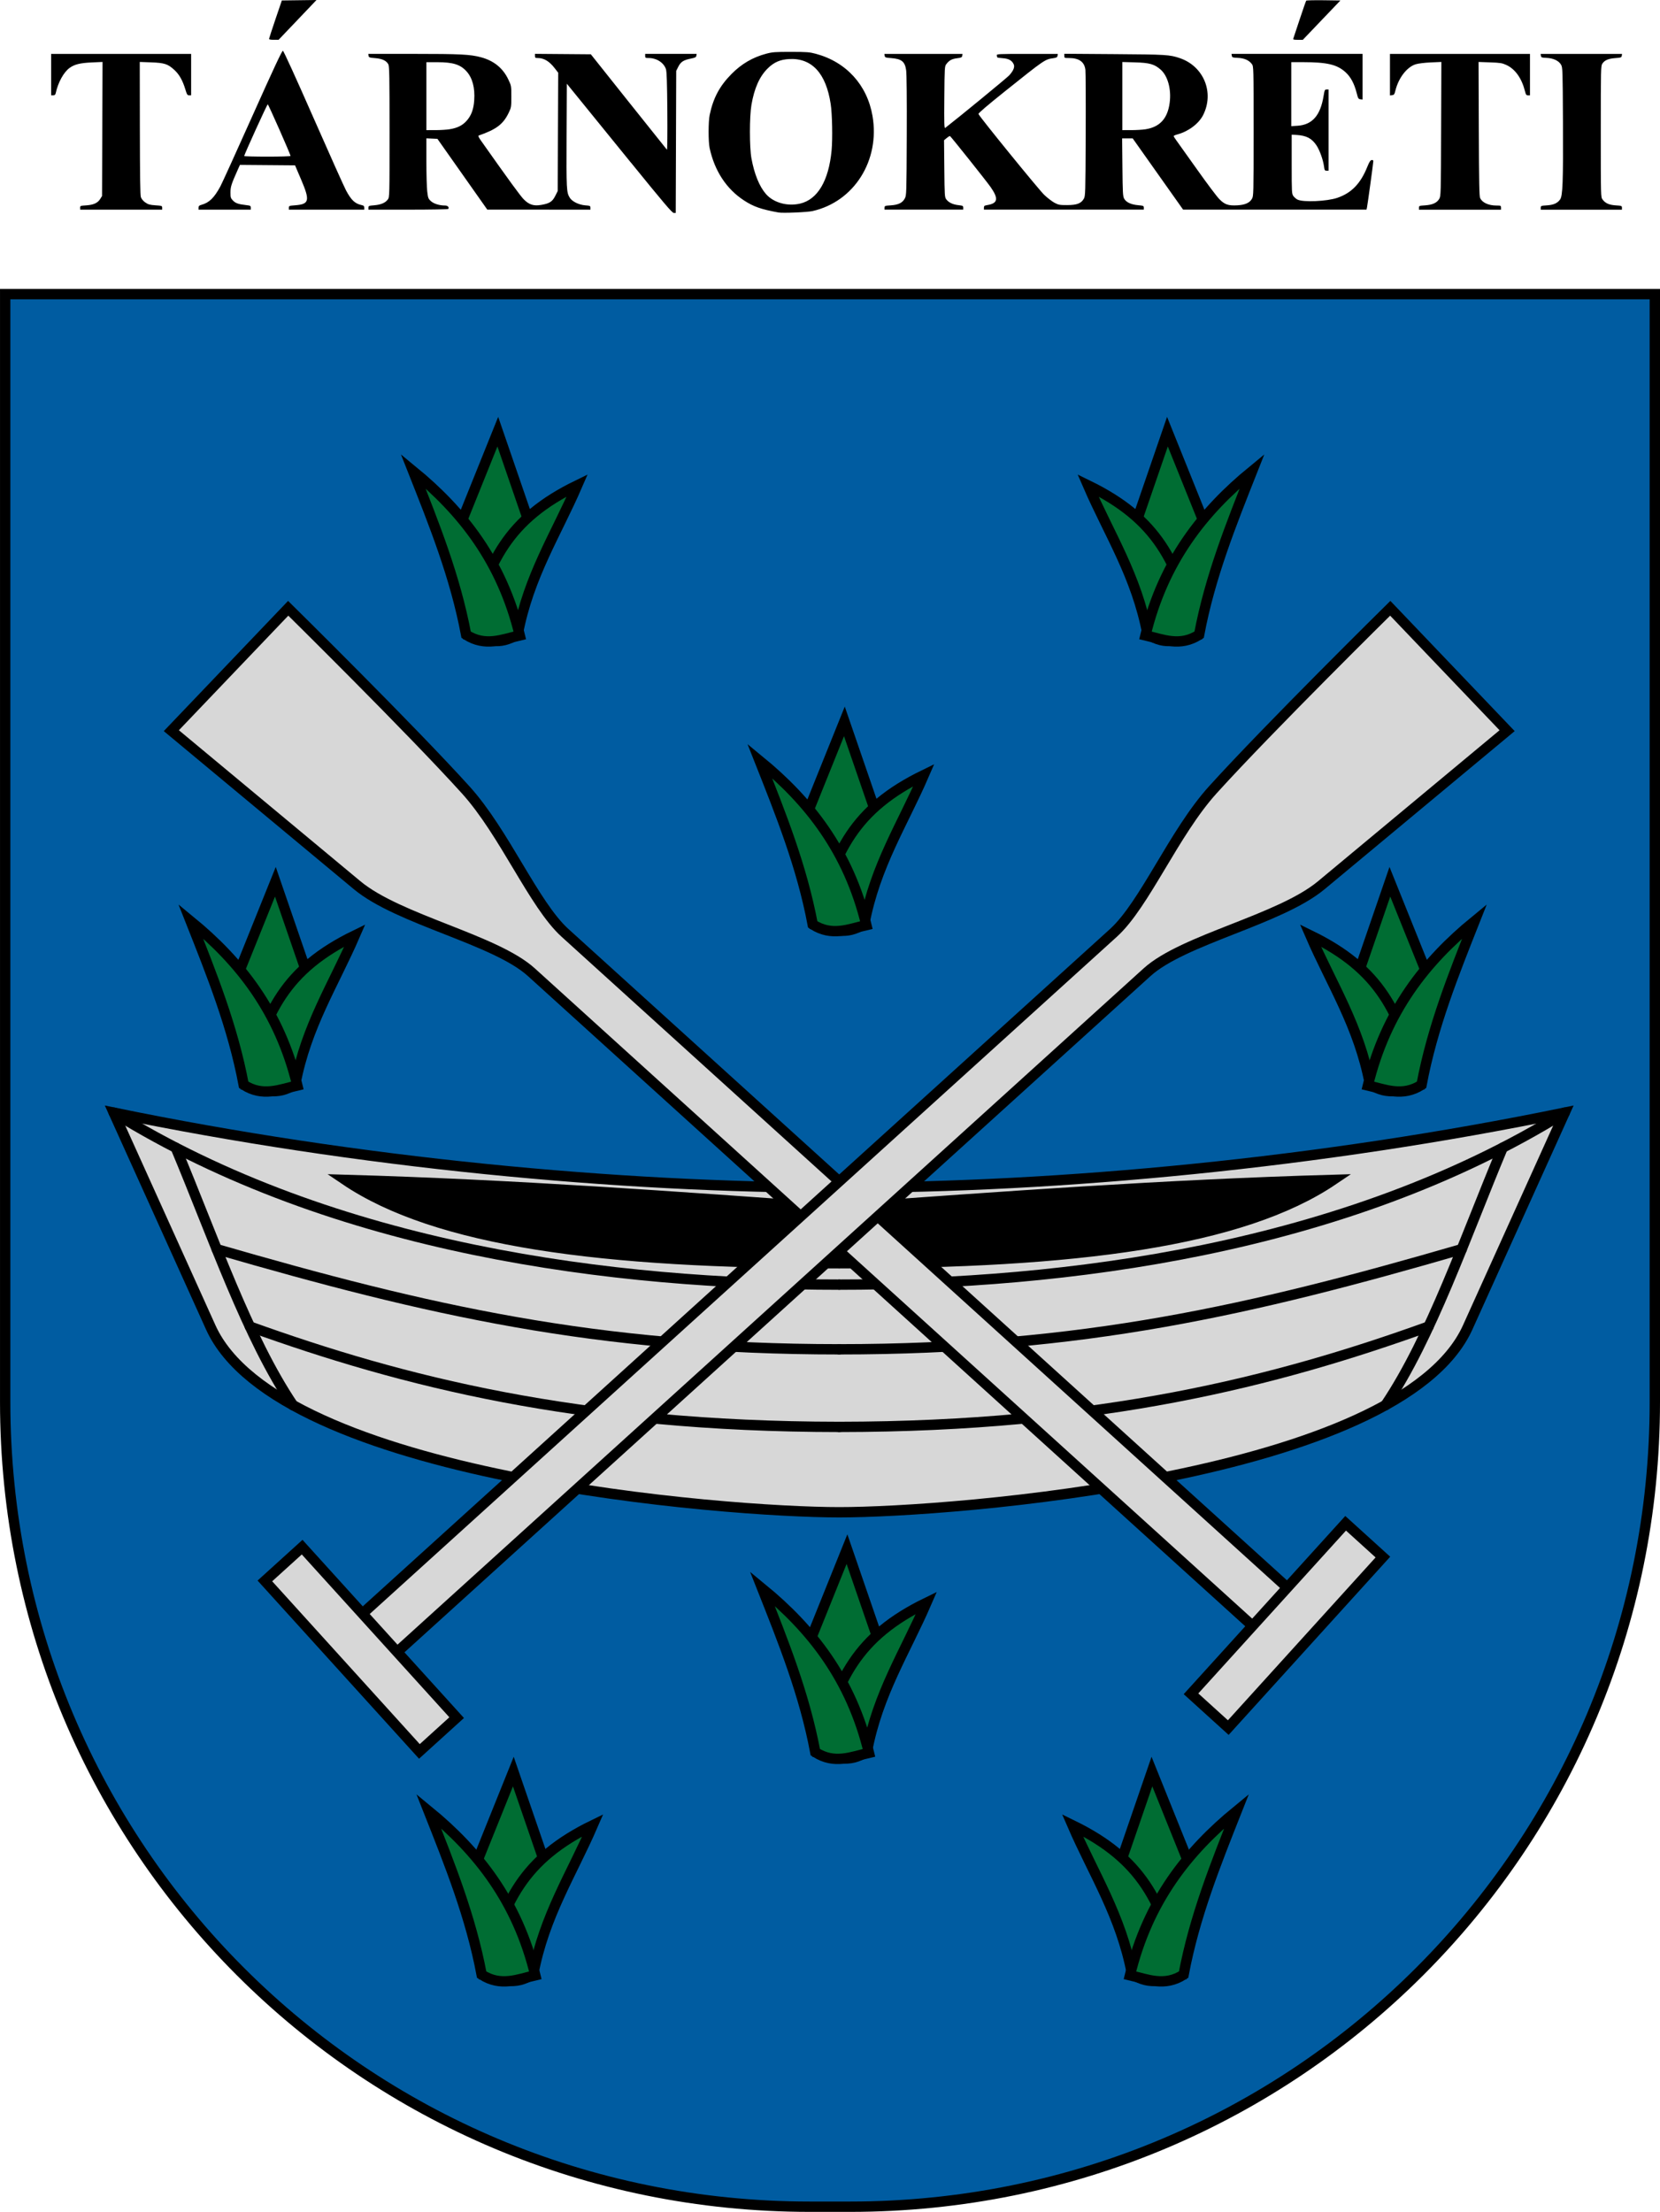 <?xml version="1.0" encoding="UTF-8" standalone="no"?>
<!-- Created with Inkscape (http://www.inkscape.org/) -->

<svg
   xmlns:dc="http://purl.org/dc/elements/1.1/"
   xmlns:cc="http://creativecommons.org/ns#"
   xmlns:rdf="http://www.w3.org/1999/02/22-rdf-syntax-ns#"
   xmlns:svg="http://www.w3.org/2000/svg"
   xmlns="http://www.w3.org/2000/svg"
   xmlns:sodipodi="http://sodipodi.sourceforge.net/DTD/sodipodi-0.dtd"
   xmlns:inkscape="http://www.inkscape.org/namespaces/inkscape"
   sodipodi:docname="HUN Tárnokréti Címer.svg"
   inkscape:version="0.92.1 r15371"
   id="svg4892"
   version="1.1"
   viewBox="0 0 169.812 226.245"
   height="226.245mm"
   width="169.812mm">
  <sodipodi:namedview
     inkscape:showpageshadow="true"
     inkscape:snap-grids="false"
     inkscape:snap-others="true"
     inkscape:snap-midpoints="true"
     inkscape:snap-smooth-nodes="false"
     inkscape:object-paths="true"
     inkscape:snap-intersection-paths="true"
     inkscape:snap-text-baseline="true"
     inkscape:window-maximized="1"
     inkscape:window-y="-4"
     inkscape:window-x="-4"
     inkscape:window-height="1016"
     inkscape:window-width="1920"
     inkscape:snap-to-guides="true"
     inkscape:snap-center="true"
     inkscape:snap-global="true"
     inkscape:guide-bbox="true"
     showguides="true"
     showborder="true"
     showgrid="false"
     inkscape:current-layer="layer3"
     inkscape:document-units="mm"
     inkscape:cy="264.70729"
     inkscape:cx="829.64274"
     inkscape:zoom="0.5"
     inkscape:pageshadow="2"
     inkscape:pageopacity="0.0"
     borderopacity="1.0"
     bordercolor="#666666"
     pagecolor="#ffffff"
     id="base"
     fit-margin-top="0"
     fit-margin-left="0"
     fit-margin-right="0"
     fit-margin-bottom="0"
     inkscape:object-nodes="true"
     inkscape:snap-bbox="true"
     inkscape:bbox-paths="true"
     inkscape:bbox-nodes="true"
     inkscape:lockguides="false" />
  <defs
     id="defs4886">
    <inkscape:path-effect
       fuse_tolerance="0"
       vertical_pattern="false"
       prop_units="false"
       tang_offset="0"
       normal_offset="0"
       spacing="10"
       scale_y_rel="false"
       prop_scale="1"
       copytype="single_stretched"
       pattern="m 58.221,0 h 1"
       is_visible="true"
       id="path-effect5224"
       effect="skeletal" />
    <inkscape:path-effect
       effect="skeletal"
       id="path-effect4688"
       is_visible="true"
       pattern="M 0,0 H 1"
       copytype="single_stretched"
       prop_scale="1"
       scale_y_rel="false"
       spacing="10"
       normal_offset="0"
       tang_offset="0"
       prop_units="false"
       vertical_pattern="false"
       fuse_tolerance="0" />
    <inkscape:path-effect
       effect="skeletal"
       id="path-effect4647"
       is_visible="true"
       pattern="M 0,0 H 1"
       copytype="repeated_stretched"
       prop_scale="1"
       scale_y_rel="false"
       spacing="10"
       normal_offset="0"
       tang_offset="0"
       prop_units="false"
       vertical_pattern="false"
       fuse_tolerance="0" />
    <inkscape:path-effect
       effect="skeletal"
       id="path-effect4600"
       is_visible="true"
       pattern="M 0,0 H 1"
       copytype="single_stretched"
       prop_scale="1"
       scale_y_rel="false"
       spacing="10"
       normal_offset="0"
       tang_offset="0"
       prop_units="false"
       vertical_pattern="false"
       fuse_tolerance="0" />
    <inkscape:path-effect
       effect="skeletal"
       id="path-effect4649"
       is_visible="true"
       pattern="M 0,0 H 1"
       copytype="repeated_stretched"
       prop_scale="1"
       scale_y_rel="true"
       spacing="-0.1"
       normal_offset="0.1"
       tang_offset="0"
       prop_units="false"
       vertical_pattern="false"
       fuse_tolerance="0" />
    <inkscape:path-effect
       effect="skeletal"
       id="path-effect4631"
       is_visible="true"
       pattern="m -6016.109,40.654 c 0,0.027 0,0.067 -0.032,0.067 -2e-4,0 -4e-4,-3e-6 -6e-4,-7e-6 -0.027,-5.61e-4 -0.032,-0.04 -0.032,-0.067 0,-1.6e-5 0,-3.2e-5 0,-4.8e-5 0,-0.027 0.01,-0.067 0.033,-0.067 0,0 0,0 1e-4,0 0.027,7.9e-5 0.032,0.04 0.032,0.067 z"
       copytype="repeated_stretched"
       prop_scale="1.04"
       scale_y_rel="true"
       spacing="0.4"
       normal_offset="0"
       tang_offset="0.4"
       prop_units="false"
       vertical_pattern="false"
       fuse_tolerance="0" />
    <inkscape:path-effect
       effect="skeletal"
       id="path-effect4599"
       is_visible="true"
       pattern="m -6016.214,40.547 h 0.265"
       copytype="repeated_stretched"
       prop_scale="1"
       scale_y_rel="false"
       spacing="0"
       normal_offset="0"
       tang_offset="0"
       prop_units="false"
       vertical_pattern="false"
       fuse_tolerance="0" />
    <inkscape:path-effect
       effect="skeletal"
       id="path-effect4596"
       is_visible="true"
       pattern="m -7238.617,93.385 c 0.99,-0.118 2.602,-0.061 2.711,0.645 0.156,1.01 -0.627,2.923 -0.427,3.825 0.088,0.397 0.496,0.198 1.072,0.179"
       copytype="repeated_stretched"
       prop_scale="1"
       scale_y_rel="false"
       spacing="10"
       normal_offset="0"
       tang_offset="0"
       prop_units="false"
       vertical_pattern="false"
       fuse_tolerance="0" />
    <inkscape:path-effect
       effect="skeletal"
       id="path-effect4594"
       is_visible="true"
       pattern="M 0,0 H 1"
       copytype="repeated_stretched"
       prop_scale="1"
       scale_y_rel="false"
       spacing="0"
       normal_offset="0"
       tang_offset="0"
       prop_units="false"
       vertical_pattern="false"
       fuse_tolerance="0" />
    <inkscape:path-effect
       fuse_tolerance="0"
       vertical_pattern="false"
       prop_units="false"
       tang_offset="0"
       normal_offset="0"
       spacing="0"
       scale_y_rel="false"
       prop_scale="1"
       copytype="single_stretched"
       pattern="M 0,0 H 1"
       is_visible="true"
       effect="skeletal"
       id="path-effect4737" />
    <inkscape:path-effect
       effect="skeletal"
       id="path-effect4735"
       is_visible="true"
       pattern="M 0,0 H 1"
       copytype="single_stretched"
       prop_scale="1"
       scale_y_rel="false"
       spacing="0"
       normal_offset="0"
       tang_offset="0"
       prop_units="false"
       vertical_pattern="false"
       fuse_tolerance="0" />
    <clipPath
       id="clipPath4754"
       clipPathUnits="userSpaceOnUse">
      <path
         style="opacity:1;vector-effect:none;fill:none;fill-opacity:1;fill-rule:evenodd;stroke:#000000;stroke-width:0.265;stroke-linecap:round;stroke-linejoin:miter;stroke-miterlimit:4;stroke-dasharray:none;stroke-dashoffset:0;stroke-opacity:1"
         d="m -3720.345,-167.887 v 25.776 c 0,13.599 -10.894,24.547 -24.426,24.547 -13.532,0 -24.426,-10.948 -24.426,-24.547 v -25.776 z"
         id="path4756"
         inkscape:connector-curvature="0"
         sodipodi:nodetypes="cssscc" />
    </clipPath>
    <clipPath
       id="clipPath4758"
       clipPathUnits="userSpaceOnUse">
      <path
         style="opacity:1;vector-effect:none;fill:none;fill-opacity:1;fill-rule:evenodd;stroke:#000000;stroke-width:0.265;stroke-linecap:round;stroke-linejoin:miter;stroke-miterlimit:4;stroke-dasharray:none;stroke-dashoffset:0;stroke-opacity:1"
         d="m -3720.345,-167.887 v 25.776 c 0,13.599 -10.894,24.547 -24.426,24.547 -13.532,0 -24.426,-10.948 -24.426,-24.547 v -25.776 z"
         id="path4760"
         inkscape:connector-curvature="0"
         sodipodi:nodetypes="cssscc" />
    </clipPath>
    <clipPath
       id="clipPath5839"
       clipPathUnits="userSpaceOnUse">
      <path
         inkscape:transform-center-y="7.6454958"
         inkscape:transform-center-x="-19.299972"
         style="opacity:1;vector-effect:none;fill:none;fill-opacity:1;stroke:#ff00ff;stroke-width:0.265;stroke-linecap:round;stroke-linejoin:miter;stroke-miterlimit:4;stroke-dasharray:none;stroke-dashoffset:0;stroke-opacity:1"
         d="m -5453.588,84.65 c 0.879,0.246 3.14,-1.017 3.724,-2.862 -13.127,-4.223 -25.882,-7.185 -38.6,-7.185 -12.718,0 -25.473,2.961 -38.6,7.185 0.584,1.845 2.845,3.108 3.724,2.862 16.269,-4.56 25.784,-5.505 34.876,-5.559 9.092,0.054 18.607,0.998 34.876,5.559 z"
         id="path5841"
         inkscape:connector-curvature="0"
         sodipodi:nodetypes="scccscs" />
    </clipPath>
    <clipPath
       clipPathUnits="userSpaceOnUse"
       id="clipPath10969">
      <path
         sodipodi:nodetypes="ccccsc"
         inkscape:connector-curvature="0"
         id="path10971"
         d="m -6386.081,252.12 c -1.229,8.865 2.197,11.155 5.987,12.02 l 6.875,-2.713 0.327,-4.21 c -0.654,-1.786 -2.018,-4.967 -4.084,-5.76 -2.011,-0.772 -5.16,-0.266 -7.141,0.054"
         style="opacity:1;vector-effect:none;fill:none;fill-opacity:1;stroke:#000000;stroke-width:0.397;stroke-linecap:round;stroke-linejoin:miter;stroke-miterlimit:4;stroke-dasharray:none;stroke-dashoffset:0;stroke-opacity:1" />
    </clipPath>
    <clipPath
       clipPathUnits="userSpaceOnUse"
       id="clipPath12604">
      <path
         sodipodi:nodetypes="cscccc"
         inkscape:connector-curvature="0"
         id="path12606"
         d="m -6430.561,249.107 c 0.85,2.18 3.159,4.534 5.94,2.76 0.279,-0.178 4.584,-3.742 4.584,-3.742 l 0.468,-4.256 -3.602,-4.584 -4.958,2.666"
         style="opacity:1;vector-effect:none;fill:none;fill-opacity:1;stroke:#000000;stroke-width:0.397;stroke-linecap:round;stroke-linejoin:miter;stroke-miterlimit:4;stroke-dasharray:none;stroke-dashoffset:0;stroke-opacity:1" />
    </clipPath>
    <clipPath
       clipPathUnits="userSpaceOnUse"
       id="clipPath43020">
      <path
         style="opacity:1;vector-effect:none;fill:none;fill-opacity:1;stroke:#000000;stroke-width:2.117;stroke-linecap:round;stroke-linejoin:miter;stroke-miterlimit:4;stroke-dasharray:none;stroke-dashoffset:0;stroke-opacity:1"
         d="m -7361.159,200.7 c -20.39,-39.563 17.308,-76.333 -13.745,-130.392 8.779,-12.671 15.626,-26.671 18.423,-43.455 18.98,5.822 39.932,10.829 64.822,10.829 24.89,0 45.842,-5.007 64.822,-10.829 2.796,16.784 9.643,30.784 18.423,43.455 -31.052,54.059 6.646,90.829 -13.745,130.392 -10.7,20.761 -52.049,20.453 -69.5,36.818 -17.451,-16.365 -58.8,-16.057 -69.5,-36.818 z"
         id="path43022"
         inkscape:connector-curvature="0"
         sodipodi:nodetypes="scccccscs"
         inkscape:transform-center-x="41.622508"
         inkscape:transform-center-y="-124.08368" />
    </clipPath>
    <clipPath
       clipPathUnits="userSpaceOnUse"
       id="clipPath43026">
      <path
         style="opacity:1;vector-effect:none;fill:none;fill-opacity:1;stroke:#000000;stroke-width:2.117;stroke-linecap:round;stroke-linejoin:miter;stroke-miterlimit:4;stroke-dasharray:none;stroke-dashoffset:0;stroke-opacity:1"
         d="m -7361.159,200.7 c -20.39,-39.563 17.308,-76.333 -13.745,-130.392 8.779,-12.671 15.626,-26.671 18.423,-43.455 18.98,5.822 39.932,10.829 64.822,10.829 24.89,0 45.842,-5.007 64.822,-10.829 2.796,16.784 9.643,30.784 18.423,43.455 -31.052,54.059 6.646,90.829 -13.745,130.392 -10.7,20.761 -52.049,20.453 -69.5,36.818 -17.451,-16.365 -58.8,-16.057 -69.5,-36.818 z"
         id="path43028"
         inkscape:connector-curvature="0"
         sodipodi:nodetypes="scccccscs"
         inkscape:transform-center-x="41.622508"
         inkscape:transform-center-y="-124.08368" />
    </clipPath>
    <clipPath
       clipPathUnits="userSpaceOnUse"
       id="clipPath4590">
      <path
         id="path4592"
         d="m -7567.196,57.484 c -3.243,0.021 -7.173,0.778 -12.433,2.766 v 15.649 c 20.44,-7.726 20.737,3.2 39.099,3.2 18.389,0 18.66,-10.958 39.187,-3.167 V 60.283 c -20.527,-7.791 -20.798,3.167 -39.187,3.167 -13.636,0 -17.308,-6.028 -26.666,-5.966 z"
         style="opacity:1;vector-effect:none;fill:none;fill-opacity:1;stroke:#000000;stroke-width:0.265;stroke-linecap:round;stroke-linejoin:miter;stroke-miterlimit:4;stroke-dasharray:none;stroke-dashoffset:0;stroke-opacity:1"
         inkscape:connector-curvature="0" />
    </clipPath>
    <clipPath
       id="clipPath6377"
       clipPathUnits="userSpaceOnUse">
      <path
         style="opacity:1;vector-effect:none;fill:none;fill-opacity:1;stroke:#000000;stroke-width:0.397;stroke-linecap:round;stroke-linejoin:miter;stroke-miterlimit:4;stroke-dasharray:none;stroke-dashoffset:0;stroke-opacity:1"
         d="m -8012.114,63.783 c -11.524,17.719 -43.089,-7.949 -53.359,7.483 -0.507,0.763 -0.89,1.646 -1.278,2.571 0,0 -1.109,1.252 -0.225,2.671 4.337,6.962 -13.058,27.201 -2.14,28.571 1.942,0.244 -0.118,3.156 -0.016,3.154 0.903,-0.014 0.787,1.087 1.535,2.506 9.694,18.397 -4.764,33.715 -10.392,40.872 -1.5,1.907 -0.495,3.302 -1.065,3.321 7.833,0.069 -1.668,38.592 18.166,48.738 17.618,9.013 40.373,-1.829 48.774,12.645"
         id="path6379"
         inkscape:connector-curvature="0"
         sodipodi:nodetypes="cscssssscsc"
         inkscape:transform-center-x="33.469424"
         inkscape:transform-center-y="-97.631305" />
    </clipPath>
    <clipPath
       clipPathUnits="userSpaceOnUse"
       id="clipPath4881">
      <path
         inkscape:transform-center-y="-100.53728"
         inkscape:transform-center-x="42.45311"
         sodipodi:nodetypes="sssccssscs"
         inkscape:connector-curvature="0"
         id="path4883"
         d="m -8020.505,525.446 h -38.338 c -11.786,0 -27.824,-9.727 -27.824,-29.363 V 336.832 h 169.276 v 159.251 c 0,19.635 -16.038,29.363 -27.824,29.363 h -38.338 c -10.406,0 -18.128,6.644 -18.476,11.925 -0.348,-5.28 -8.07,-11.925 -18.476,-11.925 z"
         style="opacity:1;vector-effect:none;fill:#da251c;fill-opacity:1;stroke:#000000;stroke-width:0.794;stroke-linecap:round;stroke-linejoin:miter;stroke-miterlimit:4;stroke-dasharray:none;stroke-dashoffset:0;stroke-opacity:1" />
    </clipPath>
    <clipPath
       clipPathUnits="userSpaceOnUse"
       id="clipPath4986">
      <path
         style="opacity:1;vector-effect:none;fill:none;fill-opacity:1;stroke:#ff00ff;stroke-width:0.079;stroke-linecap:round;stroke-linejoin:miter;stroke-miterlimit:4;stroke-dasharray:none;stroke-dashoffset:0;stroke-opacity:1"
         d="m -8150.198,403.103 18.239,-52.531 2.658,-7.677 20.896,60.197"
         id="path4988"
         inkscape:connector-curvature="0"
         sodipodi:nodetypes="cccc"
         inkscape:transform-center-x="10.450903"
         inkscape:transform-center-y="-36.719747" />
    </clipPath>
    <clipPath
       clipPathUnits="userSpaceOnUse"
       id="clipPath4990">
      <path
         inkscape:transform-center-y="-36.719747"
         inkscape:transform-center-x="10.450903"
         sodipodi:nodetypes="cccc"
         inkscape:connector-curvature="0"
         id="path4992"
         d="m -8150.198,403.103 18.239,-52.531 2.658,-7.677 20.896,60.197"
         style="opacity:1;vector-effect:none;fill:none;fill-opacity:1;stroke:#ff00ff;stroke-width:0.079;stroke-linecap:round;stroke-linejoin:miter;stroke-miterlimit:4;stroke-dasharray:none;stroke-dashoffset:0;stroke-opacity:1" />
    </clipPath>
  </defs>
  <g
     transform="translate(9377.52,-498.009)"
     inkscape:groupmode="layer"
     id="layer2"
     inkscape:label="RASZTER" />
  <g
     transform="translate(9377.52,-498.009)"
     inkscape:groupmode="layer"
     id="layer3"
     inkscape:label="1">
    <g
       transform="rotate(-90,-3258.461,-169.769)"
       id="g5275"
       inkscape:transform-center-x="-16.512308"
       inkscape:transform-center-y="-5.5595725" />
    <g
       transform="rotate(-150,-3258.461,-169.769)"
       id="g5295"
       inkscape:transform-center-x="-5.5617607"
       inkscape:transform-center-y="-16.511725" />
    <g
       inkscape:transform-center-y="-16.512308"
       inkscape:transform-center-x="5.5595725"
       id="g5305"
       transform="rotate(-180,-3258.461,-169.769)" />
    <g
       transform="rotate(90,-3258.461,-169.769)"
       id="g5335"
       inkscape:transform-center-x="16.512308"
       inkscape:transform-center-y="5.5595725" />
    <g
       inkscape:transform-center-y="12.404912"
       inkscape:transform-center-x="12.406871"
       id="g5345"
       transform="rotate(60,-3258.461,-169.769)" />
    <g
       transform="rotate(30,-3258.461,-169.769)"
       id="g5355"
       inkscape:transform-center-x="3.8267214"
       inkscape:transform-center-y="14.832502" />
    <g
       transform="rotate(-60,-3258.461,-169.769)"
       inkscape:transform-center-y="3.8267221"
       inkscape:transform-center-x="-14.832502"
       id="g5382" />
    <rect
       ry="0"
       y="-321.855"
       x="-4582.534"
       height="15.715"
       width="0"
       id="rect4509"
       style="opacity:1;vector-effect:none;fill:none;fill-opacity:1;fill-rule:evenodd;stroke:#ff00ff;stroke-width:0.079;stroke-linecap:round;stroke-linejoin:miter;stroke-miterlimit:4;stroke-dasharray:none;stroke-dashoffset:0;stroke-opacity:1" />
    <path
       style="opacity:1;fill:#f8b703;fill-opacity:1;fill-rule:evenodd;stroke:#f8b703;stroke-width:0.3;stroke-linecap:square;stroke-linejoin:round;stroke-miterlimit:4;stroke-dasharray:none;stroke-dashoffset:0;stroke-opacity:1;paint-order:fill markers stroke"
       d=""
       id="path4739"
       inkscape:connector-curvature="0"
       transform="matrix(0.265,0,0,0.265,-6970.053,138.905)" />
    <path
       style="opacity:1;fill:#f8b703;fill-opacity:1;fill-rule:evenodd;stroke:#f8b703;stroke-width:0.3;stroke-linecap:square;stroke-linejoin:round;stroke-miterlimit:4;stroke-dasharray:none;stroke-dashoffset:0;stroke-opacity:1;paint-order:fill markers stroke"
       d=""
       id="path4741"
       inkscape:connector-curvature="0"
       transform="matrix(0.265,0,0,0.265,-6970.053,138.905)" />
    <rect
       style="opacity:1;vector-effect:none;fill:none;fill-opacity:1;fill-rule:evenodd;stroke:#ff00ff;stroke-width:0.079;stroke-linecap:round;stroke-linejoin:miter;stroke-miterlimit:4;stroke-dasharray:none;stroke-dashoffset:0;stroke-opacity:1"
       id="rect5017"
       width="0"
       height="0"
       x="-8050.607"
       y="121.259" />
    <g
       id="g6740">
      <path
         inkscape:connector-curvature="0"
         id="rect6003"
         d="m -9376.99,528.095 v 113.311 c 0,45.605 36.714,82.319 82.319,82.319 h 4.115 c 45.605,0 82.319,-36.714 82.319,-82.319 V 528.095 Z"
         style="opacity:1;vector-effect:none;fill:#005ca1;fill-opacity:1;fill-rule:evenodd;stroke:#000000;stroke-width:1.058;stroke-linecap:round;stroke-linejoin:miter;stroke-miterlimit:4;stroke-dasharray:none;stroke-dashoffset:0;stroke-opacity:1" />
      <path
         inkscape:connector-curvature="0"
         id="path6572"
         d="m -9312.978,514.646 c -2.299,-2.832 -4.714,-5.807 -5.369,-6.611 l -1.189,-1.463 -0.025,5.319 c -0.026,5.505 -0.01,5.801 0.325,6.342 0.239,0.387 0.924,0.726 1.573,0.778 0.5,0.04 0.541,0.058 0.541,0.244 v 0.2 l -5.275,-0.003 -5.276,-0.003 -2.551,-3.62 -2.551,-3.62 -0.564,-0.025 -0.564,-0.025 v 2.356 c 4e-4,1.296 0.039,2.68 0.087,3.076 0.079,0.663 0.104,0.742 0.369,0.986 0.293,0.271 0.878,0.454 1.45,0.454 0.278,0 0.447,0.173 0.339,0.347 -0.029,0.044 -1.762,0.077 -4.111,0.077 h -4.063 v -0.2 c 0,-0.186 0.043,-0.203 0.598,-0.25 0.685,-0.057 1.136,-0.251 1.388,-0.595 0.173,-0.237 0.175,-0.303 0.175,-6.916 0,-5.643 -0.02,-6.712 -0.122,-6.904 -0.203,-0.378 -0.623,-0.576 -1.346,-0.635 -0.592,-0.048 -0.653,-0.071 -0.678,-0.244 l -0.028,-0.191 h 4.628 c 4.787,0 5.806,0.051 6.907,0.348 1.303,0.351 2.231,1.102 2.779,2.249 0.317,0.664 0.318,0.669 0.318,1.767 0,1.06 -0.011,1.123 -0.265,1.653 -0.566,1.177 -1.261,1.706 -3.069,2.334 -0.084,0.028 -0.01,0.195 0.261,0.569 2.886,4.085 3.991,5.601 4.344,5.958 0.549,0.555 1.014,0.702 1.795,0.568 0.842,-0.144 1.13,-0.329 1.425,-0.916 l 0.254,-0.505 0.025,-6.048 0.026,-6.048 -0.348,-0.451 c -0.559,-0.725 -1.105,-1.055 -1.747,-1.055 -0.246,0 -0.283,-0.028 -0.283,-0.213 v -0.214 l 2.858,0.023 2.858,0.023 3.859,4.847 c 2.122,2.666 3.889,4.877 3.926,4.913 0.039,0.036 0.057,-1.725 0.04,-3.915 -0.024,-2.974 -0.062,-4.067 -0.141,-4.32 -0.218,-0.67 -0.955,-1.144 -1.776,-1.144 -0.317,0 -0.35,-0.02 -0.35,-0.212 v -0.212 h 2.633 2.633 l -0.029,0.187 c -0.024,0.157 -0.116,0.205 -0.571,0.297 -0.75,0.151 -1.028,0.332 -1.278,0.831 l -0.212,0.422 -0.025,7.267 -0.025,7.267 h -0.201 c -0.163,0 -0.983,-0.964 -4.38,-5.149 z m -18.556,-3.416 c 0.802,-0.13 1.312,-0.382 1.741,-0.858 0.482,-0.536 0.724,-1.186 0.783,-2.108 0.088,-1.285 -0.184,-2.289 -0.787,-2.957 -0.632,-0.7 -1.38,-0.934 -2.982,-0.936 l -1.123,-9.2e-4 v 3.475 3.475 l 0.911,-6.2e-4 c 0.501,-3.6e-4 1.157,-0.04 1.457,-0.089 z m 33.652,8.514 c -1.792,-0.328 -2.545,-0.591 -3.534,-1.236 -1.794,-1.168 -3.014,-3.03 -3.514,-5.366 -0.139,-0.648 -0.137,-2.725 0.01,-3.39 0.364,-1.728 1.015,-2.946 2.236,-4.181 1.021,-1.032 2.165,-1.7 3.538,-2.066 0.644,-0.172 0.914,-0.192 2.543,-0.19 1.629,0.001 1.898,0.023 2.542,0.196 3.11,0.837 5.252,3.188 5.796,6.362 0.779,4.546 -1.879,8.762 -6.133,9.725 -0.537,0.122 -3.037,0.226 -3.477,0.146 z m 2.216,-0.911 c 1.789,-0.421 2.924,-2.342 3.215,-5.443 0.111,-1.176 0.065,-3.728 -0.092,-4.739 -0.473,-3.139 -1.92,-4.715 -4.224,-4.603 -0.928,0.045 -1.565,0.318 -2.203,0.942 -0.848,0.83 -1.384,2.026 -1.681,3.75 -0.206,1.196 -0.207,4.335 0,5.463 0.295,1.617 0.817,2.894 1.496,3.665 0.773,0.878 2.192,1.271 3.488,0.965 z m -73.661,0.423 c 0,-0.189 0.038,-0.203 0.615,-0.24 0.754,-0.048 1.187,-0.244 1.439,-0.649 l 0.192,-0.309 0.026,-6.856 0.025,-6.856 -1.083,0.048 c -1.208,0.054 -1.78,0.194 -2.286,0.56 -0.604,0.438 -1.177,1.475 -1.419,2.573 -0.041,0.178 -0.102,0.233 -0.262,0.233 h -0.21 v -2.119 -2.119 h 7.161 7.161 v 2.119 2.119 h -0.204 c -0.179,0 -0.226,-0.074 -0.389,-0.611 -0.276,-0.908 -0.609,-1.504 -1.096,-1.96 -0.679,-0.635 -1.026,-0.751 -2.398,-0.801 l -1.168,-0.042 0.01,6.771 c 0.01,5.015 0.033,6.847 0.106,7.064 0.066,0.18 0.236,0.388 0.449,0.537 0.291,0.204 0.459,0.251 1.038,0.291 0.655,0.045 0.69,0.057 0.69,0.247 v 0.2 h -4.195 -4.196 v -0.201 z m 12.12,-0.008 c 0,-0.166 0.063,-0.225 0.301,-0.291 0.788,-0.218 1.285,-0.702 1.924,-1.874 0.165,-0.303 1.645,-3.556 3.288,-7.229 2.149,-4.802 3.024,-6.671 3.112,-6.653 0.078,0.015 1.321,2.746 3.109,6.81 1.641,3.732 3.148,7.092 3.348,7.468 0.532,0.999 0.915,1.361 1.593,1.507 0.218,0.047 0.276,0.102 0.276,0.264 v 0.205 h -3.857 -3.856 v -0.2 c 0,-0.187 0.04,-0.203 0.626,-0.247 1.471,-0.111 1.553,-0.463 0.621,-2.647 l -0.616,-1.441 -2.818,-0.023 -2.819,-0.023 -0.238,0.531 c -0.638,1.428 -0.728,1.708 -0.73,2.284 0,0.513 0.023,0.591 0.249,0.828 0.266,0.278 0.555,0.379 1.339,0.469 0.444,0.051 0.487,0.075 0.487,0.262 v 0.206 h -2.669 -2.67 z m 9.408,-5.288 c 0,-0.155 -2.264,-5.28 -2.332,-5.281 -0.067,-6.1e-4 -2.398,5.122 -2.409,5.289 -0.01,0.034 1.063,0.064 2.368,0.064 1.306,0 2.373,-0.032 2.373,-0.072 z m 60.767,5.295 c 0,-0.189 0.037,-0.203 0.626,-0.241 0.786,-0.051 1.209,-0.257 1.445,-0.708 0.171,-0.327 0.175,-0.459 0.199,-6.42 0.016,-3.637 -0.01,-6.326 -0.061,-6.682 -0.124,-0.896 -0.462,-1.173 -1.534,-1.253 -0.578,-0.043 -0.639,-0.065 -0.663,-0.238 l -0.028,-0.191 h 3.995 3.995 l -0.028,0.191 c -0.025,0.165 -0.1,0.199 -0.535,0.254 -0.533,0.066 -0.807,0.217 -1.097,0.605 -0.168,0.225 -0.176,0.355 -0.201,3.42 -0.023,2.613 -0.01,3.171 0.089,3.101 1.321,-1.018 6.32,-5.121 6.549,-5.376 0.445,-0.492 0.591,-0.867 0.451,-1.153 -0.189,-0.385 -0.524,-0.565 -1.126,-0.603 -0.302,-0.019 -0.553,-0.059 -0.556,-0.089 -0.01,-0.03 -0.021,-0.12 -0.037,-0.202 -0.028,-0.139 0.167,-0.148 3.106,-0.148 h 3.134 l -0.029,0.19 c -0.023,0.155 -0.1,0.2 -0.419,0.246 -0.876,0.125 -0.876,0.125 -4.975,3.403 -1.826,1.46 -2.724,2.231 -2.694,2.31 0.113,0.295 6.194,7.77 6.734,8.279 0.334,0.314 0.807,0.676 1.051,0.805 0.401,0.211 0.528,0.234 1.293,0.232 0.988,-0.003 1.413,-0.164 1.694,-0.642 0.165,-0.28 0.17,-0.466 0.196,-6.518 0.015,-3.426 0,-6.432 -0.03,-6.679 -0.1,-0.812 -0.645,-1.203 -1.682,-1.203 -0.456,0 -0.477,-0.01 -0.477,-0.218 v -0.218 l 5.148,0.037 c 5.295,0.038 5.627,0.059 6.655,0.405 2.459,0.828 3.567,3.529 2.395,5.836 -0.443,0.872 -1.503,1.67 -2.616,1.967 -0.217,0.058 -0.395,0.138 -0.395,0.177 0,0.038 0.147,0.269 0.327,0.512 0.179,0.243 1.123,1.566 2.097,2.941 0.974,1.375 1.981,2.716 2.237,2.98 0.557,0.573 0.924,0.7 1.869,0.646 0.778,-0.044 1.239,-0.251 1.476,-0.66 0.169,-0.291 0.172,-0.42 0.172,-6.922 0,-6.586 0,-6.627 -0.177,-6.865 -0.291,-0.393 -0.765,-0.604 -1.433,-0.635 -0.541,-0.026 -0.595,-0.044 -0.62,-0.219 l -0.029,-0.191 h 6.701 6.701 v 2.336 2.336 l -0.222,-0.027 c -0.199,-0.025 -0.238,-0.089 -0.378,-0.643 -0.242,-0.956 -0.606,-1.638 -1.132,-2.118 -0.864,-0.79 -1.881,-1.032 -4.349,-1.035 l -1.208,-9.1e-4 v 3.274 3.274 l 0.629,-0.04 c 1.52,-0.097 2.355,-1.05 2.678,-3.054 0.1,-0.604 0.122,-0.657 0.306,-0.657 h 0.201 v 4.153 4.153 h -0.204 c -0.182,0 -0.21,-0.048 -0.262,-0.445 -0.092,-0.67 -0.437,-1.643 -0.767,-2.141 -0.481,-0.726 -1.036,-1.013 -2.071,-1.073 l -0.467,-0.028 v 3.024 c 0,2.934 0.01,3.031 0.177,3.263 0.1,0.132 0.286,0.293 0.42,0.358 0.584,0.286 3.01,0.179 4.064,-0.179 1.449,-0.492 2.381,-1.453 3.068,-3.159 0.203,-0.505 0.318,-0.687 0.447,-0.707 0.119,-0.019 0.173,0.02 0.173,0.121 0,0.17 -0.573,4.361 -0.645,4.715 l -0.05,0.233 h -9.381 -9.382 l -2.579,-3.644 -2.579,-3.644 h -0.539 -0.539 l 0.029,2.945 c 0.025,2.626 0.045,2.975 0.177,3.22 0.202,0.37 0.69,0.602 1.412,0.669 0.557,0.052 0.599,0.07 0.599,0.255 v 0.2 h -8.178 -8.178 v -0.204 c 0,-0.175 0.055,-0.213 0.36,-0.264 1.071,-0.178 1.153,-0.66 0.316,-1.853 -0.429,-0.612 -4.065,-5.174 -4.147,-5.204 -0.039,-0.013 -0.189,0.077 -0.338,0.202 l -0.27,0.227 0.028,2.906 c 0.026,2.767 0.036,2.917 0.199,3.137 0.244,0.326 0.67,0.53 1.241,0.595 0.447,0.051 0.493,0.075 0.493,0.257 v 0.201 h -4.025 -4.026 v -0.201 z m 26.697,-8.024 c 1.461,-0.231 2.251,-1.094 2.466,-2.695 0.186,-1.384 -0.185,-2.758 -0.921,-3.406 -0.635,-0.559 -1.132,-0.7 -2.626,-0.742 l -1.292,-0.036 v 3.484 3.484 l 0.911,-6.9e-4 c 0.501,-3.5e-4 1.159,-0.039 1.462,-0.088 z m 27.968,8.024 c 0,-0.189 0.037,-0.203 0.622,-0.241 0.758,-0.049 1.219,-0.258 1.452,-0.66 0.168,-0.29 0.172,-0.441 0.195,-7.153 l 0.024,-6.856 -1.083,0.048 c -0.63,0.029 -1.273,0.107 -1.54,0.189 -0.892,0.274 -1.752,1.382 -2.072,2.669 -0.101,0.405 -0.145,0.47 -0.34,0.493 l -0.223,0.027 v -2.124 -2.124 h 7.161 7.162 v 2.119 2.119 h -0.202 c -0.17,0 -0.218,-0.063 -0.303,-0.403 -0.338,-1.347 -1.007,-2.288 -1.921,-2.707 -0.422,-0.193 -0.623,-0.225 -1.657,-0.262 l -1.177,-0.042 0.025,6.856 c 0.021,5.586 0.048,6.897 0.139,7.08 0.243,0.471 0.867,0.749 1.685,0.75 0.418,4.1e-4 0.445,0.013 0.445,0.212 v 0.212 h -4.196 -4.195 v -0.201 z m 12.459,0 c 0,-0.189 0.037,-0.203 0.626,-0.241 0.685,-0.044 1.065,-0.211 1.35,-0.594 0.273,-0.365 0.326,-1.792 0.296,-7.948 -0.027,-5.386 -0.033,-5.56 -0.197,-5.848 -0.234,-0.406 -0.783,-0.663 -1.482,-0.695 -0.498,-0.023 -0.554,-0.043 -0.578,-0.216 l -0.028,-0.191 h 4.165 4.165 l -0.028,0.191 c -0.026,0.173 -0.09,0.195 -0.663,0.238 -0.712,0.053 -1.084,0.212 -1.322,0.563 -0.155,0.228 -0.161,0.497 -0.161,6.948 0,6.689 0,6.711 0.179,6.95 0.291,0.392 0.667,0.559 1.357,0.603 0.591,0.037 0.626,0.052 0.626,0.241 v 0.201 h -4.153 -4.153 v -0.201 z m -130.087,-17.279 c 0.01,-0.058 0.299,-0.964 0.657,-2.013 l 0.65,-1.907 1.772,-0.023 1.771,-0.023 -0.666,0.701 c -0.366,0.386 -1.239,1.302 -1.939,2.036 l -1.274,1.335 h -0.489 c -0.338,0 -0.487,-0.033 -0.483,-0.106 z m 104.767,0 c 0.023,-0.058 0.317,-0.945 0.655,-1.97 0.339,-1.026 0.643,-1.894 0.675,-1.93 0.034,-0.035 0.833,-0.054 1.778,-0.042 l 1.718,0.024 -1.924,2.013 -1.923,2.013 h -0.509 c -0.371,0 -0.498,-0.029 -0.47,-0.106 z"
         style="fill:#000000;stroke-width:1" />
      <g
         transform="translate(-354.542)"
         id="g6625">
        <path
           inkscape:transform-center-y="28.411553"
           inkscape:transform-center-x="-37.107859"
           sodipodi:nodetypes="cscsccc"
           inkscape:connector-curvature="0"
           id="path6593"
           d="m -8862.913,611.815 -9.922,21.96 c -6.957,15.397 -52.894,18.918 -64.294,18.918 -11.4,0 -57.337,-3.521 -64.294,-18.918 l -9.922,-21.96 c 24.925,5.136 51.566,7.673 74.216,7.673 22.65,0 49.291,-2.537 74.216,-7.673 z"
           style="opacity:1;vector-effect:none;fill:#d7d7d7;fill-opacity:1;stroke:#000000;stroke-width:1.058;stroke-linecap:round;stroke-linejoin:miter;stroke-miterlimit:4;stroke-dasharray:none;stroke-dashoffset:0;stroke-opacity:1" />
        <path
           style="opacity:1;vector-effect:none;fill:none;fill-opacity:1;stroke:#000000;stroke-width:1.058;stroke-linecap:round;stroke-linejoin:miter;stroke-miterlimit:4;stroke-dasharray:none;stroke-dashoffset:0;stroke-opacity:1"
           d="m -9011.344,611.815 c 22.562,13.986 51.119,17.595 74.216,17.595"
           id="path6578"
           inkscape:connector-curvature="0"
           sodipodi:nodetypes="cc"
           inkscape:transform-center-x="37.107862"
           inkscape:transform-center-y="16.769885" />
        <path
           style="opacity:1;vector-effect:none;fill:none;fill-opacity:1;stroke:#000000;stroke-width:1.058;stroke-linecap:round;stroke-linejoin:miter;stroke-miterlimit:4;stroke-dasharray:none;stroke-dashoffset:0;stroke-opacity:1"
           d="m -9004.999,615.404 c 3.85,9.19 7.33,19.417 11.992,26.336"
           id="path6580"
           inkscape:connector-curvature="0"
           sodipodi:nodetypes="cc"
           inkscape:transform-center-x="61.874519"
           inkscape:transform-center-y="24.729387" />
        <path
           style="opacity:1;vector-effect:none;fill:none;fill-opacity:1;stroke:#000000;stroke-width:1.058;stroke-linecap:round;stroke-linejoin:miter;stroke-miterlimit:4;stroke-dasharray:none;stroke-dashoffset:0;stroke-opacity:1"
           d="m -9000.811,625.779 c 21.455,6.221 38.786,10.245 63.683,10.245"
           id="path6582"
           inkscape:connector-curvature="0"
           sodipodi:nodetypes="cc"
           inkscape:transform-center-x="31.84141"
           inkscape:transform-center-y="27.059467" />
        <path
           style="opacity:1;vector-effect:none;fill:none;fill-opacity:1;stroke:#000000;stroke-width:1.058;stroke-linecap:round;stroke-linejoin:miter;stroke-miterlimit:4;stroke-dasharray:none;stroke-dashoffset:0;stroke-opacity:1"
           d="m -8997.417,633.697 c 15.582,5.611 33.58,10.242 60.289,10.265"
           id="path6584"
           inkscape:connector-curvature="0"
           sodipodi:nodetypes="cc"
           inkscape:transform-center-x="30.14451"
           inkscape:transform-center-y="34.98694" />
        <path
           style="opacity:1;vector-effect:none;fill:#000000;fill-opacity:1;stroke:#000000;stroke-width:1.058;stroke-linecap:round;stroke-linejoin:miter;stroke-miterlimit:4;stroke-dasharray:none;stroke-dashoffset:0;stroke-opacity:1"
           d="m -8937.128,627.227 c -24.275,0 -41.216,-2.232 -50.535,-8.533 17.437,0.497 33.952,1.731 50.535,2.91"
           id="path6586"
           inkscape:connector-curvature="0"
           sodipodi:nodetypes="ccc"
           inkscape:transform-center-x="25.267708"
           inkscape:transform-center-y="19.118065" />
        <path
           inkscape:transform-center-y="16.769885"
           inkscape:transform-center-x="-37.107859"
           sodipodi:nodetypes="cc"
           inkscape:connector-curvature="0"
           id="path6595"
           d="m -8862.913,611.815 c -22.562,13.986 -51.119,17.595 -74.216,17.595"
           style="opacity:1;vector-effect:none;fill:none;fill-opacity:1;stroke:#000000;stroke-width:1.058;stroke-linecap:round;stroke-linejoin:miter;stroke-miterlimit:4;stroke-dasharray:none;stroke-dashoffset:0;stroke-opacity:1" />
        <path
           inkscape:transform-center-y="24.729387"
           inkscape:transform-center-x="-61.874516"
           sodipodi:nodetypes="cc"
           inkscape:connector-curvature="0"
           id="path6597"
           d="m -8869.258,615.404 c -3.85,9.19 -7.33,19.417 -11.992,26.336"
           style="opacity:1;vector-effect:none;fill:none;fill-opacity:1;stroke:#000000;stroke-width:1.058;stroke-linecap:round;stroke-linejoin:miter;stroke-miterlimit:4;stroke-dasharray:none;stroke-dashoffset:0;stroke-opacity:1" />
        <path
           inkscape:transform-center-y="27.059467"
           inkscape:transform-center-x="-31.841407"
           sodipodi:nodetypes="cc"
           inkscape:connector-curvature="0"
           id="path6599"
           d="m -8873.445,625.779 c -21.455,6.221 -38.786,10.245 -63.683,10.245"
           style="opacity:1;vector-effect:none;fill:none;fill-opacity:1;stroke:#000000;stroke-width:1.058;stroke-linecap:round;stroke-linejoin:miter;stroke-miterlimit:4;stroke-dasharray:none;stroke-dashoffset:0;stroke-opacity:1" />
        <path
           inkscape:transform-center-y="34.98694"
           inkscape:transform-center-x="-30.144507"
           sodipodi:nodetypes="cc"
           inkscape:connector-curvature="0"
           id="path6601"
           d="m -8876.839,633.697 c -15.582,5.611 -33.58,10.242 -60.289,10.265"
           style="opacity:1;vector-effect:none;fill:none;fill-opacity:1;stroke:#000000;stroke-width:1.058;stroke-linecap:round;stroke-linejoin:miter;stroke-miterlimit:4;stroke-dasharray:none;stroke-dashoffset:0;stroke-opacity:1" />
        <path
           inkscape:transform-center-y="19.118065"
           inkscape:transform-center-x="-25.267705"
           sodipodi:nodetypes="ccc"
           inkscape:connector-curvature="0"
           id="path6603"
           d="m -8937.128,627.227 c 24.275,0 41.216,-2.232 50.535,-8.533 -17.437,0.497 -33.952,1.731 -50.535,2.91"
           style="opacity:1;vector-effect:none;fill:#000000;fill-opacity:1;stroke:#000000;stroke-width:1.058;stroke-linecap:round;stroke-linejoin:miter;stroke-miterlimit:4;stroke-dasharray:none;stroke-dashoffset:0;stroke-opacity:1" />
        <path
           inkscape:transform-center-y="9.9528726"
           inkscape:transform-center-x="9.5633047"
           sodipodi:nodetypes="cssccsscc"
           inkscape:connector-curvature="0"
           id="path6605"
           d="m -8887.933,663.443 -77.246,-70.012 c -3.189,-2.891 -6.18,-10.23 -10.165,-14.633 -5.701,-6.299 -18.153,-18.571 -18.153,-18.571 l -11.954,12.52 19.003,15.806 c 4.261,3.544 14.117,5.538 17.831,8.904 l 77.13,69.906 z"
           style="opacity:1;vector-effect:none;fill:#d7d7d7;fill-opacity:1;fill-rule:evenodd;stroke:#000000;stroke-width:1.058;stroke-linecap:round;stroke-linejoin:miter;stroke-miterlimit:4;stroke-dasharray:none;stroke-dashoffset:0;stroke-opacity:1" />
        <path
           style="opacity:1;vector-effect:none;fill:#d7d7d7;fill-opacity:1;fill-rule:evenodd;stroke:#000000;stroke-width:1.058;stroke-linecap:round;stroke-linejoin:miter;stroke-miterlimit:4;stroke-dasharray:none;stroke-dashoffset:0;stroke-opacity:1"
           d="m -8986.324,663.443 77.246,-70.012 c 3.189,-2.891 6.18,-10.23 10.165,-14.633 5.701,-6.299 18.153,-18.571 18.153,-18.571 l 11.954,12.52 -19.003,15.806 c -4.261,3.544 -14.117,5.538 -17.831,8.904 l -77.13,69.906 z"
           id="rect6588"
           inkscape:connector-curvature="0"
           sodipodi:nodetypes="cssccsscc"
           inkscape:transform-center-x="-9.5633108"
           inkscape:transform-center-y="9.9528693" />
        <rect
           transform="rotate(47.812)"
           ry="0"
           y="7103.354"
           x="-5552.51"
           height="5.144"
           width="23.537"
           id="rect6590"
           style="opacity:1;vector-effect:none;fill:#d7d7d7;fill-opacity:1;fill-rule:evenodd;stroke:#000000;stroke-width:1.058;stroke-linecap:round;stroke-linejoin:miter;stroke-miterlimit:4;stroke-dasharray:none;stroke-dashoffset:0;stroke-opacity:1"
           inkscape:transform-center-x="48.94964"
           inkscape:transform-center-y="62.802165" />
        <rect
           inkscape:transform-center-y="62.802399"
           inkscape:transform-center-x="-48.949672"
           style="opacity:1;vector-effect:none;fill:#d7d7d7;fill-opacity:1;fill-rule:evenodd;stroke:#000000;stroke-width:1.058;stroke-linecap:round;stroke-linejoin:miter;stroke-miterlimit:4;stroke-dasharray:none;stroke-dashoffset:0;stroke-opacity:1"
           id="rect6607"
           width="23.537"
           height="5.144"
           x="6451.129"
           y="-6140.575"
           ry="0"
           transform="matrix(-0.672,0.741,0.741,0.672,0,0)" />
      </g>
      <g
         inkscape:transform-center-y="-58.292828"
         inkscape:transform-center-x="34.525556"
         transform="translate(-182.298)"
         id="g6636">
        <path
           style="opacity:1;vector-effect:none;fill:#006d33;fill-opacity:1;stroke:#000000;stroke-width:1.058;stroke-linecap:round;stroke-linejoin:miter;stroke-miterlimit:4;stroke-dasharray:none;stroke-dashoffset:0;stroke-opacity:1"
           d="m -9145.356,558.038 c 0,-0.265 -3.175,-5.358 -3.175,-5.358 l 4.233,-10.517 3.572,10.385"
           id="path6631"
           inkscape:connector-curvature="0" />
        <path
           sodipodi:nodetypes="cccc"
           inkscape:connector-curvature="0"
           id="path6629"
           d="m -9142.256,562.867 c -1.954,1.266 -3.174,0.543 -4.961,0.132 1.833,-7.606 4.002,-11.914 11.046,-15.346 -2.141,4.949 -4.974,9.287 -6.085,15.214 z"
           style="opacity:1;vector-effect:none;fill:#006d33;fill-opacity:1;stroke:#000000;stroke-width:1.058;stroke-linecap:round;stroke-linejoin:miter;stroke-miterlimit:4;stroke-dasharray:none;stroke-dashoffset:0;stroke-opacity:1" />
        <path
           style="opacity:1;vector-effect:none;fill:#006d33;fill-opacity:1;stroke:#000000;stroke-width:1.058;stroke-linecap:round;stroke-linejoin:miter;stroke-miterlimit:4;stroke-dasharray:none;stroke-dashoffset:0;stroke-opacity:1"
           d="m -9147.539,562.933 c 1.954,1.266 3.703,0.477 5.49,0.066 -1.833,-7.606 -5.92,-12.708 -10.914,-16.801 2.141,5.412 4.313,10.808 5.424,16.735 z"
           id="path6627"
           inkscape:connector-curvature="0"
           sodipodi:nodetypes="cccc" />
      </g>
      <g
         id="g6652"
         transform="translate(-146.844,29.633)">
        <path
           style="opacity:1;vector-effect:none;fill:#006d33;fill-opacity:1;stroke:#000000;stroke-width:1.058;stroke-linecap:round;stroke-linejoin:miter;stroke-miterlimit:4;stroke-dasharray:none;stroke-dashoffset:0;stroke-opacity:1"
           d="m -9145.356,558.038 c 0,-0.265 -3.175,-5.358 -3.175,-5.358 l 4.233,-10.517 3.572,10.385"
           id="path6646"
           inkscape:connector-curvature="0" />
        <path
           sodipodi:nodetypes="cccc"
           inkscape:connector-curvature="0"
           id="path6648"
           d="m -9142.256,562.867 c -1.954,1.266 -3.174,0.543 -4.961,0.132 1.833,-7.606 4.002,-11.914 11.046,-15.346 -2.141,4.949 -4.974,9.287 -6.085,15.214 z"
           style="opacity:1;vector-effect:none;fill:#006d33;fill-opacity:1;stroke:#000000;stroke-width:1.058;stroke-linecap:round;stroke-linejoin:miter;stroke-miterlimit:4;stroke-dasharray:none;stroke-dashoffset:0;stroke-opacity:1" />
        <path
           style="opacity:1;vector-effect:none;fill:#006d33;fill-opacity:1;stroke:#000000;stroke-width:1.058;stroke-linecap:round;stroke-linejoin:miter;stroke-miterlimit:4;stroke-dasharray:none;stroke-dashoffset:0;stroke-opacity:1"
           d="m -9147.539,562.933 c 1.954,1.266 3.703,0.477 5.49,0.066 -1.833,-7.606 -5.92,-12.708 -10.914,-16.801 2.141,5.412 4.313,10.808 5.424,16.735 z"
           id="path6650"
           inkscape:connector-curvature="0"
           sodipodi:nodetypes="cccc" />
      </g>
      <g
         transform="translate(-146.579,114.3)"
         id="g6660">
        <path
           inkscape:connector-curvature="0"
           id="path6654"
           d="m -9145.356,558.038 c 0,-0.265 -3.175,-5.358 -3.175,-5.358 l 4.233,-10.517 3.572,10.385"
           style="opacity:1;vector-effect:none;fill:#006d33;fill-opacity:1;stroke:#000000;stroke-width:1.058;stroke-linecap:round;stroke-linejoin:miter;stroke-miterlimit:4;stroke-dasharray:none;stroke-dashoffset:0;stroke-opacity:1" />
        <path
           style="opacity:1;vector-effect:none;fill:#006d33;fill-opacity:1;stroke:#000000;stroke-width:1.058;stroke-linecap:round;stroke-linejoin:miter;stroke-miterlimit:4;stroke-dasharray:none;stroke-dashoffset:0;stroke-opacity:1"
           d="m -9142.256,562.867 c -1.954,1.266 -3.174,0.543 -4.961,0.132 1.833,-7.606 4.002,-11.914 11.046,-15.346 -2.141,4.949 -4.974,9.287 -6.085,15.214 z"
           id="path6656"
           inkscape:connector-curvature="0"
           sodipodi:nodetypes="cccc" />
        <path
           sodipodi:nodetypes="cccc"
           inkscape:connector-curvature="0"
           id="path6658"
           d="m -9147.539,562.933 c 1.954,1.266 3.703,0.477 5.49,0.066 -1.833,-7.606 -5.92,-12.708 -10.914,-16.801 2.141,5.412 4.313,10.808 5.424,16.735 z"
           style="opacity:1;vector-effect:none;fill:#006d33;fill-opacity:1;stroke:#000000;stroke-width:1.058;stroke-linecap:round;stroke-linejoin:miter;stroke-miterlimit:4;stroke-dasharray:none;stroke-dashoffset:0;stroke-opacity:1" />
      </g>
      <g
         inkscape:transform-center-y="78.761411"
         inkscape:transform-center-x="32.938064"
         id="g6668"
         transform="translate(-180.71,137.054)">
        <path
           style="opacity:1;vector-effect:none;fill:#006d33;fill-opacity:1;stroke:#000000;stroke-width:1.058;stroke-linecap:round;stroke-linejoin:miter;stroke-miterlimit:4;stroke-dasharray:none;stroke-dashoffset:0;stroke-opacity:1"
           d="m -9145.356,558.038 c 0,-0.265 -3.175,-5.358 -3.175,-5.358 l 4.233,-10.517 3.572,10.385"
           id="path6662"
           inkscape:connector-curvature="0" />
        <path
           sodipodi:nodetypes="cccc"
           inkscape:connector-curvature="0"
           id="path6664"
           d="m -9142.256,562.867 c -1.954,1.266 -3.174,0.543 -4.961,0.132 1.833,-7.606 4.002,-11.914 11.046,-15.346 -2.141,4.949 -4.974,9.287 -6.085,15.214 z"
           style="opacity:1;vector-effect:none;fill:#006d33;fill-opacity:1;stroke:#000000;stroke-width:1.058;stroke-linecap:round;stroke-linejoin:miter;stroke-miterlimit:4;stroke-dasharray:none;stroke-dashoffset:0;stroke-opacity:1" />
        <path
           style="opacity:1;vector-effect:none;fill:#006d33;fill-opacity:1;stroke:#000000;stroke-width:1.058;stroke-linecap:round;stroke-linejoin:miter;stroke-miterlimit:4;stroke-dasharray:none;stroke-dashoffset:0;stroke-opacity:1"
           d="m -9147.539,562.933 c 1.954,1.266 3.703,0.477 5.49,0.066 -1.833,-7.606 -5.92,-12.708 -10.914,-16.801 2.141,5.412 4.313,10.808 5.424,16.735 z"
           id="path6666"
           inkscape:connector-curvature="0"
           sodipodi:nodetypes="cccc" />
      </g>
      <g
         id="g6676"
         transform="matrix(-1,0,0,1,-18402.393,0)"
         inkscape:transform-center-x="-34.525347"
         inkscape:transform-center-y="-58.292828">
        <path
           inkscape:connector-curvature="0"
           id="path6670"
           d="m -9145.356,558.038 c 0,-0.265 -3.175,-5.358 -3.175,-5.358 l 4.233,-10.517 3.572,10.385"
           style="opacity:1;vector-effect:none;fill:#006d33;fill-opacity:1;stroke:#000000;stroke-width:1.058;stroke-linecap:round;stroke-linejoin:miter;stroke-miterlimit:4;stroke-dasharray:none;stroke-dashoffset:0;stroke-opacity:1" />
        <path
           style="opacity:1;vector-effect:none;fill:#006d33;fill-opacity:1;stroke:#000000;stroke-width:1.058;stroke-linecap:round;stroke-linejoin:miter;stroke-miterlimit:4;stroke-dasharray:none;stroke-dashoffset:0;stroke-opacity:1"
           d="m -9142.256,562.867 c -1.954,1.266 -3.174,0.543 -4.961,0.132 1.833,-7.606 4.002,-11.914 11.046,-15.346 -2.141,4.949 -4.974,9.287 -6.085,15.214 z"
           id="path6672"
           inkscape:connector-curvature="0"
           sodipodi:nodetypes="cccc" />
        <path
           sodipodi:nodetypes="cccc"
           inkscape:connector-curvature="0"
           id="path6674"
           d="m -9147.539,562.933 c 1.954,1.266 3.703,0.477 5.49,0.066 -1.833,-7.606 -5.92,-12.708 -10.914,-16.801 2.141,5.412 4.313,10.808 5.424,16.735 z"
           style="opacity:1;vector-effect:none;fill:#006d33;fill-opacity:1;stroke:#000000;stroke-width:1.058;stroke-linecap:round;stroke-linejoin:miter;stroke-miterlimit:4;stroke-dasharray:none;stroke-dashoffset:0;stroke-opacity:1" />
      </g>
      <g
         id="g6684"
         transform="matrix(-1,0,0,1,-18379.639,46.038)"
         inkscape:transform-center-x="-57.279354"
         inkscape:transform-center-y="-12.255292">
        <path
           style="opacity:1;vector-effect:none;fill:#006d33;fill-opacity:1;stroke:#000000;stroke-width:1.058;stroke-linecap:round;stroke-linejoin:miter;stroke-miterlimit:4;stroke-dasharray:none;stroke-dashoffset:0;stroke-opacity:1"
           d="m -9145.356,558.038 c 0,-0.265 -3.175,-5.358 -3.175,-5.358 l 4.233,-10.517 3.572,10.385"
           id="path6678"
           inkscape:connector-curvature="0" />
        <path
           sodipodi:nodetypes="cccc"
           inkscape:connector-curvature="0"
           id="path6680"
           d="m -9142.256,562.867 c -1.954,1.266 -3.174,0.543 -4.961,0.132 1.833,-7.606 4.002,-11.914 11.046,-15.346 -2.141,4.949 -4.974,9.287 -6.085,15.214 z"
           style="opacity:1;vector-effect:none;fill:#006d33;fill-opacity:1;stroke:#000000;stroke-width:1.058;stroke-linecap:round;stroke-linejoin:miter;stroke-miterlimit:4;stroke-dasharray:none;stroke-dashoffset:0;stroke-opacity:1" />
        <path
           style="opacity:1;vector-effect:none;fill:#006d33;fill-opacity:1;stroke:#000000;stroke-width:1.058;stroke-linecap:round;stroke-linejoin:miter;stroke-miterlimit:4;stroke-dasharray:none;stroke-dashoffset:0;stroke-opacity:1"
           d="m -9147.539,562.933 c 1.954,1.266 3.703,0.477 5.49,0.066 -1.833,-7.606 -5.92,-12.708 -10.914,-16.801 2.141,5.412 4.313,10.808 5.424,16.735 z"
           id="path6682"
           inkscape:connector-curvature="0"
           sodipodi:nodetypes="cccc" />
      </g>
      <g
         transform="matrix(-1,0,0,1,-18403.98,137.054)"
         id="g6692"
         inkscape:transform-center-x="-32.938347"
         inkscape:transform-center-y="78.761411">
        <path
           inkscape:connector-curvature="0"
           id="path6686"
           d="m -9145.356,558.038 c 0,-0.265 -3.175,-5.358 -3.175,-5.358 l 4.233,-10.517 3.572,10.385"
           style="opacity:1;vector-effect:none;fill:#006d33;fill-opacity:1;stroke:#000000;stroke-width:1.058;stroke-linecap:round;stroke-linejoin:miter;stroke-miterlimit:4;stroke-dasharray:none;stroke-dashoffset:0;stroke-opacity:1" />
        <path
           style="opacity:1;vector-effect:none;fill:#006d33;fill-opacity:1;stroke:#000000;stroke-width:1.058;stroke-linecap:round;stroke-linejoin:miter;stroke-miterlimit:4;stroke-dasharray:none;stroke-dashoffset:0;stroke-opacity:1"
           d="m -9142.256,562.867 c -1.954,1.266 -3.174,0.543 -4.961,0.132 1.833,-7.606 4.002,-11.914 11.046,-15.346 -2.141,4.949 -4.974,9.287 -6.085,15.214 z"
           id="path6688"
           inkscape:connector-curvature="0"
           sodipodi:nodetypes="cccc" />
        <path
           sodipodi:nodetypes="cccc"
           inkscape:connector-curvature="0"
           id="path6690"
           d="m -9147.539,562.933 c 1.954,1.266 3.703,0.477 5.49,0.066 -1.833,-7.606 -5.92,-12.708 -10.914,-16.801 2.141,5.412 4.313,10.808 5.424,16.735 z"
           style="opacity:1;vector-effect:none;fill:#006d33;fill-opacity:1;stroke:#000000;stroke-width:1.058;stroke-linecap:round;stroke-linejoin:miter;stroke-miterlimit:4;stroke-dasharray:none;stroke-dashoffset:0;stroke-opacity:1" />
      </g>
    </g>
    <g
       id="g6644"
       transform="translate(-205.052,46.038)"
       inkscape:transform-center-x="57.279741"
       inkscape:transform-center-y="-12.255292">
      <path
         style="opacity:1;vector-effect:none;fill:#006d33;fill-opacity:1;stroke:#000000;stroke-width:1.058;stroke-linecap:round;stroke-linejoin:miter;stroke-miterlimit:4;stroke-dasharray:none;stroke-dashoffset:0;stroke-opacity:1"
         d="m -9145.356,558.038 c 0,-0.265 -3.175,-5.358 -3.175,-5.358 l 4.233,-10.517 3.572,10.385"
         id="path6638"
         inkscape:connector-curvature="0" />
      <path
         sodipodi:nodetypes="cccc"
         inkscape:connector-curvature="0"
         id="path6640"
         d="m -9142.256,562.867 c -1.954,1.266 -3.174,0.543 -4.961,0.132 1.833,-7.606 4.002,-11.914 11.046,-15.346 -2.141,4.949 -4.974,9.287 -6.085,15.214 z"
         style="opacity:1;vector-effect:none;fill:#006d33;fill-opacity:1;stroke:#000000;stroke-width:1.058;stroke-linecap:round;stroke-linejoin:miter;stroke-miterlimit:4;stroke-dasharray:none;stroke-dashoffset:0;stroke-opacity:1" />
      <path
         style="opacity:1;vector-effect:none;fill:#006d33;fill-opacity:1;stroke:#000000;stroke-width:1.058;stroke-linecap:round;stroke-linejoin:miter;stroke-miterlimit:4;stroke-dasharray:none;stroke-dashoffset:0;stroke-opacity:1"
         d="m -9147.539,562.933 c 1.954,1.266 3.703,0.477 5.49,0.066 -1.833,-7.606 -5.92,-12.708 -10.914,-16.801 2.141,5.412 4.313,10.808 5.424,16.735 z"
         id="path6642"
         inkscape:connector-curvature="0"
         sodipodi:nodetypes="cccc" />
    </g>
  </g>
</svg>
